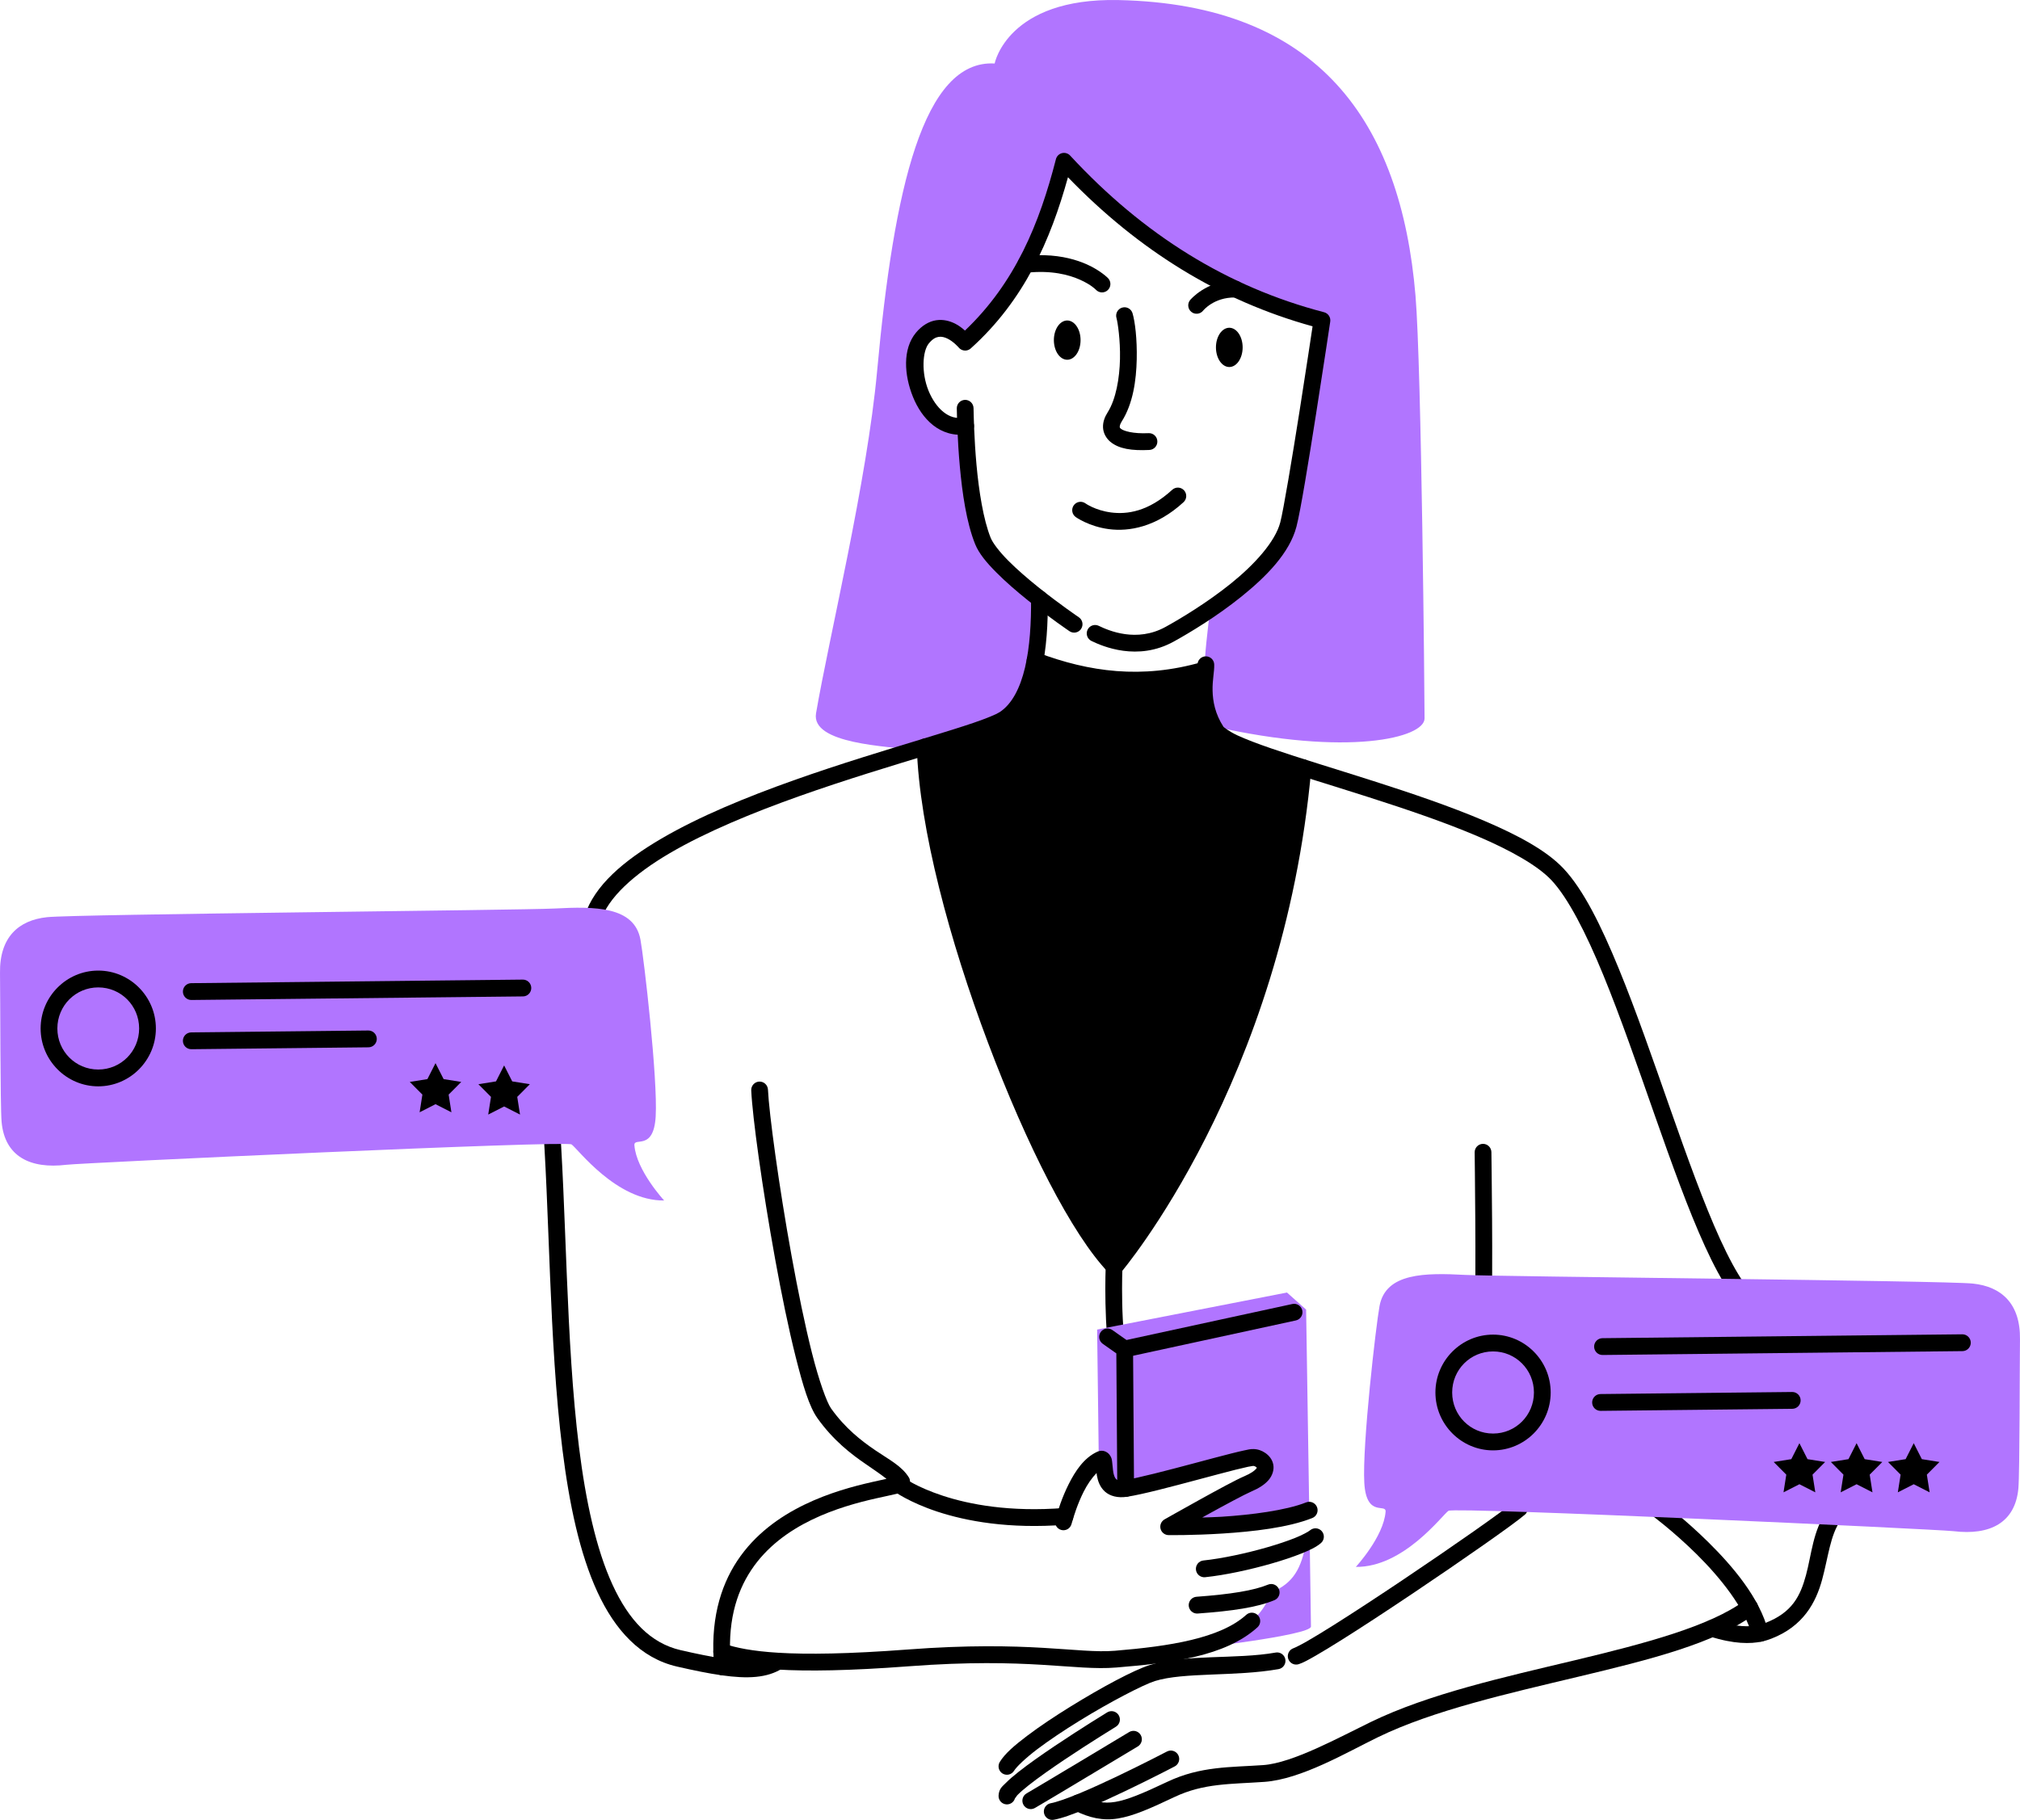 <svg width="435" height="392" viewBox="0 0 435 392" fill="none" xmlns="http://www.w3.org/2000/svg">
<g clip-path="url(#clip0_13044_2671)">
<mask id="mask0_13044_2671" style="mask-type:luminance" maskUnits="userSpaceOnUse" x="-152" y="-3035" width="1437" height="7632">
<path d="M1284.34 4596.74L1284.34 -3034.79H-151.372L-151.372 4596.74H1284.34Z" fill="white"/>
</mask>
<g mask="url(#mask0_13044_2671)">
<path fill-rule="evenodd" clip-rule="evenodd" d="M196.997 161.556C191.341 160.736 174.587 160.306 175.732 153.631C178.574 137.061 186.701 103.745 188.886 79.895C192.494 40.504 198.856 12.816 214.193 13.677C214.193 13.677 216.951 -0.493 240.837 0.013C283.952 0.92 301.669 26.235 304.823 63.673C306.126 79.151 306.774 150.556 306.774 154.748C306.774 158.94 290.241 163.021 261.334 156.457C258.094 150.154 259.515 140.625 260.595 131.241C267.681 126.403 275.708 119.624 277.443 112.984C279.008 106.989 284.678 69.005 284.678 69.005C263.543 63.505 245.07 51.987 229.132 34.742C225.432 49.219 219.871 62.883 207.845 73.703C207.845 73.703 202.918 67.633 198.631 72.819C194.343 78.005 198.856 93.303 207.953 91.727C208.191 98.07 208.951 109.792 211.664 116.525C213.077 120.025 218.892 125.112 223.832 128.973C223.939 139.177 222.667 150.782 216.223 154.928C213.873 156.44 206.529 158.649 196.997 161.556Z" fill="#B175FF"/>
</g>
<path d="M259.637 141.371C259.4 141.376 259.167 141.429 258.95 141.524C258.733 141.62 258.538 141.758 258.374 141.93C258.21 142.102 258.082 142.304 257.996 142.526C257.911 142.748 257.869 142.984 257.874 143.222C257.886 143.735 257.454 146.085 257.521 148.86C257.587 151.636 258.222 155.08 260.452 158.53C261.413 160.017 262.904 160.728 264.947 161.677C266.992 162.625 269.606 163.608 272.654 164.656C278.751 166.753 286.573 169.097 294.665 171.685C302.757 174.273 311.116 177.104 318.215 180.132C325.315 183.161 331.157 186.461 334.087 189.579H334.088C337.66 193.379 341.515 200.886 345.247 209.975C348.978 219.063 352.664 229.753 356.307 240.126C359.95 250.498 363.547 260.549 367.158 268.446C368.964 272.395 370.769 275.805 372.635 278.484C374.502 281.163 376.407 283.174 378.727 284.104C379.171 284.282 379.667 284.275 380.106 284.086C380.546 283.896 380.892 283.539 381.069 283.093C381.247 282.647 381.24 282.149 381.051 281.708C380.863 281.266 380.507 280.918 380.063 280.74C378.869 280.262 377.255 278.798 375.59 276.408C373.925 274.018 372.187 270.767 370.434 266.935C366.929 259.27 363.346 249.28 359.708 238.921C356.069 228.562 352.372 217.83 348.58 208.594C344.788 199.357 340.98 191.636 336.71 187.092C333.056 183.204 326.917 179.91 319.625 176.799C312.333 173.689 303.891 170.834 295.759 168.234C287.628 165.633 279.804 163.286 273.822 161.229C270.831 160.201 268.298 159.242 266.46 158.389C264.622 157.536 263.495 156.587 263.476 156.559C261.666 153.758 261.18 151.085 261.125 148.774C261.07 146.463 261.515 144.757 261.48 143.144C261.475 142.906 261.423 142.671 261.328 142.454C261.232 142.236 261.095 142.039 260.924 141.874C260.753 141.71 260.551 141.581 260.33 141.495C260.109 141.408 259.874 141.367 259.637 141.372L259.637 141.371Z" fill="black"/>
<path d="M319.34 246.383C318.862 246.39 318.406 246.587 318.073 246.931C317.74 247.276 317.556 247.739 317.563 248.219C317.563 248.219 317.924 275.622 317.565 282.325C317.552 282.562 317.586 282.8 317.665 283.024C317.744 283.248 317.866 283.455 318.024 283.632C318.182 283.809 318.374 283.953 318.587 284.055C318.801 284.158 319.032 284.217 319.269 284.23C319.505 284.243 319.742 284.209 319.965 284.13C320.189 284.05 320.394 283.928 320.57 283.769C320.746 283.61 320.89 283.418 320.992 283.204C321.094 282.989 321.153 282.756 321.166 282.519C321.558 275.186 321.168 248.168 321.168 248.168C321.161 247.688 320.965 247.23 320.622 246.895C320.279 246.56 319.818 246.376 319.34 246.383Z" fill="black"/>
<path d="M395.951 324.976C395.562 324.696 395.079 324.583 394.607 324.661C394.135 324.739 393.714 325.002 393.435 325.392C390.395 329.652 390.115 334.873 388.908 339.301C387.7 343.73 385.988 347.319 380.176 349.574C379.749 349.74 379.262 349.908 378.651 350.039C378.651 350.039 378.65 350.039 378.65 350.039C376.878 350.423 374.014 350.557 369.227 349.011C369.001 348.938 368.764 348.91 368.528 348.929C368.292 348.949 368.062 349.014 367.851 349.123C367.641 349.231 367.453 349.38 367.3 349.562C367.147 349.743 367.03 349.953 366.958 350.179C366.885 350.406 366.858 350.644 366.877 350.881C366.896 351.118 366.962 351.349 367.07 351.561C367.178 351.773 367.327 351.961 367.507 352.115C367.688 352.269 367.897 352.385 368.122 352.458C373.377 354.156 376.989 354.104 379.409 353.58C380.253 353.398 380.944 353.158 381.475 352.952C388.359 350.282 391.048 345.159 392.385 340.259C393.722 335.358 394.131 330.634 396.366 327.504C396.504 327.31 396.603 327.092 396.656 326.86C396.71 326.628 396.718 326.388 396.68 326.153C396.641 325.919 396.557 325.694 396.432 325.492C396.307 325.29 396.143 325.114 395.951 324.976Z" fill="black"/>
<path d="M356.41 323.076C355.937 323.15 355.514 323.41 355.232 323.797C354.95 324.185 354.833 324.669 354.906 325.144C354.98 325.618 355.238 326.044 355.624 326.327C355.624 326.327 360.284 329.75 365.355 334.764C370.425 339.778 375.798 346.43 377.283 352.258C377.401 352.723 377.699 353.122 378.11 353.367C378.522 353.612 379.013 353.683 379.476 353.564C379.94 353.445 380.337 353.146 380.581 352.733C380.824 352.319 380.895 351.826 380.776 351.36C378.957 344.217 373.158 337.397 367.884 332.183C362.61 326.968 357.751 323.403 357.751 323.403C357.364 323.12 356.882 323.002 356.41 323.076Z" fill="black"/>
<path d="M327.364 323.061C327.128 323.041 326.891 323.069 326.665 323.142C326.44 323.215 326.231 323.331 326.051 323.485C325.025 324.359 321.663 326.824 317.324 329.87C312.985 332.915 307.59 336.615 302.196 340.234C296.802 343.854 291.405 347.395 287.069 350.121C284.901 351.484 282.997 352.643 281.505 353.5C280.012 354.357 278.822 354.929 278.566 355.013C278.341 355.087 278.133 355.204 277.953 355.359C277.773 355.514 277.626 355.702 277.518 355.915C277.411 356.127 277.347 356.358 277.328 356.595C277.31 356.832 277.339 357.07 277.412 357.297C277.561 357.753 277.884 358.131 278.31 358.349C278.736 358.566 279.231 358.604 279.686 358.455C280.653 358.137 281.732 357.541 283.293 356.645C284.855 355.748 286.789 354.569 288.982 353.19C293.368 350.433 298.784 346.879 304.198 343.246C309.613 339.613 315.023 335.902 319.388 332.838C323.754 329.774 326.997 327.429 328.383 326.247C328.563 326.093 328.712 325.905 328.82 325.694C328.928 325.482 328.994 325.251 329.013 325.014C329.033 324.777 329.005 324.539 328.933 324.312C328.86 324.086 328.744 323.876 328.591 323.694C328.282 323.328 327.841 323.1 327.364 323.061ZM274.706 355.957C266.249 357.461 255.227 356.254 247.614 358.639C247.614 358.639 247.613 358.639 247.613 358.639C244.148 359.728 237.329 363.392 230.576 367.561C227.199 369.646 223.901 371.841 221.202 373.883C218.504 375.926 216.429 377.681 215.303 379.517C215.052 379.926 214.973 380.418 215.084 380.885C215.194 381.352 215.485 381.756 215.892 382.008C216.299 382.26 216.789 382.339 217.254 382.228C217.719 382.117 218.122 381.825 218.373 381.417C218.887 380.577 220.81 378.714 223.372 376.775C225.933 374.837 229.157 372.687 232.464 370.647C239.075 366.565 246.272 362.856 248.688 362.096C254.92 360.143 266.08 361.169 275.334 359.522C275.567 359.481 275.79 359.394 275.99 359.266C276.189 359.138 276.362 358.971 276.498 358.776C276.633 358.581 276.729 358.362 276.78 358.129C276.831 357.897 276.836 357.657 276.795 357.423C276.711 356.95 276.444 356.53 276.053 356.254C275.661 355.979 275.176 355.872 274.706 355.955L274.706 355.957Z" fill="black"/>
<path d="M239.986 270.951C239.75 270.941 239.514 270.978 239.291 271.06C239.069 271.142 238.865 271.267 238.691 271.428C238.517 271.589 238.376 271.783 238.276 271.999C238.177 272.215 238.12 272.448 238.111 272.686C238.111 272.686 237.965 276.262 238.059 280.744C238.153 285.226 238.454 290.586 239.483 294.508C239.605 294.972 239.906 295.369 240.319 295.611C240.732 295.853 241.223 295.92 241.686 295.798C241.915 295.737 242.13 295.632 242.318 295.488C242.507 295.344 242.665 295.164 242.784 294.958C242.904 294.753 242.981 294.526 243.013 294.29C243.045 294.054 243.03 293.814 242.97 293.584C242.112 290.314 241.755 285.031 241.664 280.668C241.573 276.305 241.714 272.835 241.714 272.835C241.724 272.597 241.687 272.36 241.605 272.137C241.524 271.913 241.399 271.708 241.239 271.533C241.078 271.358 240.885 271.217 240.67 271.117C240.455 271.017 240.223 270.96 239.986 270.951Z" fill="black"/>
<mask id="mask1_13044_2671" style="mask-type:luminance" maskUnits="userSpaceOnUse" x="-152" y="-3035" width="1437" height="7632">
<path d="M1284.34 4596.74L1284.34 -3034.79H-151.372L-151.372 4596.74H1284.34Z" fill="white"/>
</mask>
<g mask="url(#mask1_13044_2671)">
<path fill-rule="evenodd" clip-rule="evenodd" d="M282.04 331.814C282.194 341.919 282.309 349.71 282.309 350.35C282.309 352.268 256.277 355.205 256.277 355.205C264.658 353.309 271.253 349.896 273.754 343C278.574 341.018 280.244 337.791 281.268 332.203C281.545 332.075 281.802 331.942 282.04 331.814ZM236.62 314.569L236.264 286.387L277.139 278.404L281.268 282.085C281.268 282.085 281.64 305.813 281.939 325.296C272.307 329.133 251.67 328.849 251.67 328.849C251.67 328.849 265.478 321.005 268.696 319.633C274.948 316.964 271.993 313.976 269.902 313.935C267.812 313.894 248.694 319.662 242.39 320.615C236.086 321.569 238.756 313.563 237.034 314.354C236.894 314.424 236.756 314.493 236.62 314.569Z" fill="#B175FF"/>
</g>
<path d="M241.65 66.257C241.423 66.324 241.211 66.436 241.027 66.585C240.843 66.735 240.69 66.92 240.577 67.129C240.464 67.338 240.393 67.567 240.368 67.804C240.343 68.04 240.365 68.279 240.432 68.507C240.684 69.361 241.277 73.226 241.185 77.334C241.094 81.443 240.329 85.978 238.525 88.824C237.886 89.832 237.476 90.93 237.533 92.104C237.59 93.278 238.213 94.428 239.133 95.18C240.975 96.685 243.686 97.105 247.518 96.92C247.754 96.909 247.986 96.85 248.2 96.749C248.414 96.647 248.606 96.504 248.766 96.328C248.925 96.152 249.048 95.946 249.128 95.722C249.208 95.499 249.243 95.261 249.232 95.024C249.209 94.544 248.997 94.093 248.643 93.77C248.289 93.448 247.822 93.279 247.345 93.302C243.941 93.466 241.955 92.816 241.409 92.371C241.137 92.148 241.143 92.102 241.135 91.927C241.126 91.752 241.2 91.349 241.568 90.77C244.008 86.918 244.69 81.875 244.79 77.417C244.889 72.96 244.418 69.273 243.89 67.481C243.754 67.02 243.442 66.633 243.022 66.403C242.602 66.174 242.109 66.122 241.65 66.258V66.257Z" fill="black"/>
<path d="M207.804 86.131C207.326 86.143 206.872 86.344 206.542 86.691C206.212 87.038 206.032 87.503 206.043 87.984C206.082 89.65 206.173 94.717 206.694 100.448C207.214 106.179 208.121 112.56 209.994 117.205C210.825 119.266 212.502 121.231 214.54 123.287C216.577 125.342 218.995 127.419 221.324 129.29C225.981 133.031 230.303 135.957 230.303 135.957C230.499 136.09 230.719 136.183 230.952 136.23C231.184 136.278 231.423 136.279 231.655 136.233C231.887 136.188 232.109 136.097 232.306 135.966C232.504 135.835 232.673 135.666 232.806 135.468C232.938 135.271 233.031 135.05 233.078 134.817C233.125 134.583 233.126 134.343 233.081 134.11C233.035 133.876 232.945 133.654 232.814 133.456C232.683 133.258 232.515 133.087 232.319 132.954C232.319 132.954 228.1 130.095 223.576 126.461C221.314 124.644 218.981 122.634 217.095 120.732C215.208 118.829 213.788 116.963 213.337 115.844C211.756 111.924 210.792 105.697 210.285 100.12C209.779 94.542 209.687 89.6 209.648 87.9C209.636 87.419 209.436 86.963 209.09 86.632C208.744 86.3 208.282 86.12 207.804 86.131Z" fill="black"/>
<path d="M228.689 32.986C228.376 33.066 228.089 33.229 227.86 33.459C227.631 33.689 227.467 33.976 227.387 34.291C223.856 48.104 218.636 60.89 207.801 71.203C207.209 70.694 206.548 70.137 205.638 69.689C204.531 69.145 203.14 68.749 201.613 68.979C200.085 69.209 198.535 70.101 197.244 71.662C194.345 75.169 194.69 80.76 196.603 85.49C197.56 87.855 198.982 90.04 200.941 91.59C202.9 93.139 205.48 93.994 208.26 93.512C208.494 93.472 208.717 93.385 208.917 93.258C209.117 93.131 209.29 92.966 209.427 92.771C209.563 92.577 209.66 92.358 209.712 92.126C209.764 91.894 209.77 91.653 209.73 91.419C209.649 90.946 209.383 90.525 208.993 90.248C208.602 89.971 208.118 89.861 207.647 89.943C205.879 90.249 204.484 89.781 203.172 88.744C201.86 87.706 200.716 86.038 199.943 84.127C198.397 80.306 198.63 75.656 200.019 73.976C200.872 72.945 201.544 72.651 202.146 72.56C202.748 72.47 203.393 72.618 204.053 72.943C205.374 73.592 206.448 74.847 206.448 74.847C206.602 75.037 206.793 75.194 207.009 75.307C207.225 75.421 207.461 75.489 207.705 75.508C207.948 75.527 208.192 75.497 208.423 75.418C208.654 75.34 208.867 75.215 209.048 75.052C220.576 64.679 226.226 51.726 229.983 38.181C245.231 53.974 262.777 64.798 282.658 70.287C282.46 71.611 281.352 79.031 279.867 88.463C278.255 98.7 276.381 109.916 275.7 112.524C274.619 116.662 270.195 121.555 265.094 125.669C259.993 129.782 254.309 133.203 251.019 135.02H251.018C244.791 138.466 238.736 135.833 236.613 134.801C236.4 134.697 236.169 134.637 235.932 134.623C235.696 134.609 235.459 134.642 235.235 134.72C235.011 134.799 234.805 134.92 234.628 135.078C234.451 135.237 234.307 135.428 234.204 135.643C233.996 136.075 233.967 136.573 234.124 137.026C234.281 137.48 234.611 137.852 235.042 138.061C237.441 139.227 244.988 142.491 252.756 138.193H252.758C256.182 136.301 261.995 132.813 267.352 128.493C272.709 124.173 277.707 119.109 279.187 113.444C280.072 110.058 281.815 99.285 283.429 89.031C285.044 78.777 286.461 69.275 286.461 69.275C286.528 68.832 286.428 68.381 286.183 68.007C285.937 67.634 285.562 67.365 285.131 67.253C264.34 61.842 246.192 50.539 230.454 33.511C230.234 33.272 229.954 33.098 229.643 33.006C229.333 32.914 229.003 32.907 228.689 32.987V32.986Z" fill="black"/>
<path d="M224.893 54.971C223.594 54.934 222.201 54.982 220.715 55.14C220.479 55.165 220.251 55.236 220.043 55.35C219.835 55.464 219.651 55.617 219.502 55.802C219.354 55.987 219.242 56.2 219.175 56.428C219.108 56.656 219.087 56.895 219.112 57.132C219.137 57.368 219.208 57.598 219.321 57.806C219.434 58.016 219.587 58.2 219.771 58.349C219.955 58.499 220.167 58.611 220.394 58.678C220.621 58.745 220.859 58.767 221.095 58.742C226.414 58.176 230.169 59.173 232.6 60.263C235.032 61.352 236.012 62.422 236.012 62.422C236.175 62.595 236.371 62.733 236.587 62.829C236.804 62.926 237.037 62.978 237.274 62.984C237.511 62.99 237.746 62.949 237.967 62.863C238.188 62.777 238.39 62.649 238.562 62.485C238.908 62.154 239.109 61.698 239.12 61.218C239.132 60.738 238.953 60.273 238.624 59.925C238.624 59.925 237.029 58.281 234.07 56.955C231.85 55.96 228.791 55.081 224.893 54.971Z" fill="black"/>
<path d="M266.037 60.454C259.822 60.368 256.289 64.627 256.289 64.627C256.139 64.811 256.027 65.023 255.959 65.251C255.891 65.478 255.868 65.718 255.892 65.954C255.916 66.191 255.986 66.42 256.098 66.63C256.21 66.839 256.362 67.025 256.546 67.175C256.729 67.325 256.94 67.438 257.167 67.507C257.394 67.575 257.632 67.598 257.867 67.574C258.103 67.55 258.332 67.48 258.54 67.367C258.749 67.254 258.933 67.101 259.083 66.917C259.083 66.917 261.373 64.013 265.987 64.077C266.224 64.08 266.459 64.037 266.679 63.949C266.899 63.861 267.1 63.73 267.269 63.564C267.439 63.398 267.575 63.2 267.668 62.982C267.762 62.763 267.812 62.529 267.815 62.291C267.818 62.053 267.775 61.817 267.687 61.596C267.6 61.375 267.47 61.173 267.305 61.002C267.14 60.832 266.943 60.696 266.725 60.602C266.507 60.508 266.274 60.458 266.037 60.454Z" fill="black"/>
<path d="M253.731 105.029C253.495 105.018 253.258 105.054 253.035 105.135C252.813 105.216 252.608 105.34 252.433 105.501C247.242 110.257 242.663 110.828 239.25 110.38C235.837 109.933 233.747 108.425 233.747 108.425C233.359 108.145 232.876 108.032 232.404 108.11C231.932 108.188 231.511 108.451 231.232 108.841C230.954 109.232 230.841 109.717 230.919 110.191C230.996 110.665 231.258 111.088 231.647 111.368C231.647 111.368 234.491 113.409 238.783 113.972C243.075 114.535 248.97 113.577 254.864 108.176C255.039 108.016 255.181 107.822 255.281 107.607C255.382 107.392 255.439 107.158 255.45 106.921C255.461 106.683 255.425 106.446 255.344 106.222C255.264 105.999 255.14 105.793 254.98 105.617C254.658 105.263 254.209 105.051 253.731 105.029Z" fill="black"/>
<mask id="mask2_13044_2671" style="mask-type:luminance" maskUnits="userSpaceOnUse" x="-152" y="-3035" width="1437" height="7632">
<path d="M1284.34 4596.74L1284.34 -3034.79H-151.372L-151.372 4596.74H1284.34Z" fill="white"/>
</mask>
<g mask="url(#mask2_13044_2671)">
<path fill-rule="evenodd" clip-rule="evenodd" d="M232.696 73.26C232.696 73.815 232.622 74.365 232.478 74.878C232.333 75.391 232.121 75.857 231.854 76.25C231.587 76.643 231.271 76.954 230.922 77.167C230.573 77.379 230.199 77.489 229.822 77.489C229.444 77.489 229.071 77.379 228.722 77.167C228.373 76.954 228.056 76.643 227.789 76.25C227.522 75.857 227.311 75.391 227.166 74.878C227.022 74.365 226.947 73.815 226.947 73.26C226.947 72.705 227.022 72.155 227.166 71.642C227.311 71.129 227.522 70.663 227.789 70.27C228.056 69.877 228.373 69.566 228.722 69.353C229.071 69.141 229.444 69.031 229.822 69.031C230.199 69.031 230.573 69.141 230.922 69.353C231.271 69.566 231.587 69.877 231.854 70.27C232.121 70.663 232.333 71.129 232.478 71.642C232.622 72.155 232.696 72.705 232.696 73.26Z" fill="black"/>
</g>
<mask id="mask3_13044_2671" style="mask-type:luminance" maskUnits="userSpaceOnUse" x="-152" y="-3035" width="1437" height="7632">
<path d="M1284.34 4596.74L1284.34 -3034.79H-151.372L-151.372 4596.74H1284.34Z" fill="white"/>
</mask>
<g mask="url(#mask3_13044_2671)">
<path fill-rule="evenodd" clip-rule="evenodd" d="M267.599 74.826C267.599 75.382 267.524 75.931 267.38 76.445C267.235 76.958 267.024 77.424 266.757 77.816C266.49 78.209 266.173 78.52 265.824 78.733C265.475 78.946 265.102 79.055 264.724 79.055C264.347 79.055 263.973 78.946 263.624 78.733C263.275 78.52 262.958 78.209 262.692 77.816C262.425 77.424 262.213 76.958 262.068 76.445C261.924 75.931 261.85 75.382 261.85 74.826C261.85 74.271 261.924 73.721 262.068 73.208C262.213 72.695 262.425 72.229 262.692 71.836C262.958 71.444 263.275 71.132 263.624 70.92C263.973 70.707 264.347 70.598 264.724 70.598C265.102 70.598 265.475 70.707 265.824 70.92C266.173 71.132 266.49 71.444 266.757 71.836C267.024 72.229 267.235 72.695 267.38 73.208C267.524 73.721 267.599 74.271 267.599 74.826Z" fill="black"/>
</g>
<path d="M223.813 127.162C223.335 127.168 222.878 127.363 222.544 127.707C222.21 128.05 222.025 128.513 222.03 128.993C222.082 134.012 221.784 139.347 220.73 143.804C219.676 148.262 217.875 151.715 215.251 153.404C214.539 153.862 212.485 154.726 209.712 155.672C206.94 156.619 203.383 157.718 199.32 158.957C191.195 161.435 181.039 164.479 170.892 168.084C160.744 171.69 150.607 175.849 142.449 180.623C134.292 185.397 127.977 190.75 125.907 197.276C125.762 197.734 125.804 198.23 126.024 198.657C126.243 199.084 126.623 199.405 127.078 199.551C127.534 199.696 128.028 199.654 128.453 199.434C128.877 199.214 129.198 198.833 129.343 198.375C130.918 193.407 136.446 188.328 144.265 183.752C152.084 179.176 162.059 175.065 172.095 171.499C182.13 167.933 192.23 164.903 200.368 162.421C204.438 161.18 208.016 160.077 210.872 159.102C213.729 158.127 215.798 157.352 217.196 156.453C221.015 153.995 223.073 149.574 224.239 144.641C225.405 139.709 225.69 134.139 225.635 128.954C225.633 128.716 225.584 128.481 225.491 128.262C225.398 128.044 225.263 127.845 225.094 127.679C224.924 127.513 224.724 127.381 224.504 127.293C224.285 127.204 224.05 127.16 223.813 127.162Z" fill="black"/>
<path d="M199.173 159.065C198.936 159.073 198.704 159.127 198.488 159.225C198.272 159.323 198.078 159.463 197.916 159.637C197.754 159.81 197.627 160.014 197.544 160.236C197.46 160.459 197.421 160.696 197.429 160.933C197.989 178.534 204.527 202.738 212.776 224.63C221.024 246.522 230.805 265.914 238.74 274.147C238.915 274.328 239.125 274.47 239.357 274.565C239.59 274.659 239.84 274.705 240.09 274.697C240.341 274.689 240.588 274.629 240.814 274.52C241.04 274.411 241.242 274.256 241.405 274.065C241.405 274.065 276.348 233.026 282.388 165.521C282.41 165.284 282.384 165.046 282.314 164.819C282.243 164.592 282.129 164.381 281.977 164.198C281.825 164.015 281.639 163.864 281.43 163.754C281.22 163.644 280.991 163.576 280.755 163.554C280.519 163.533 280.281 163.559 280.055 163.63C279.829 163.701 279.619 163.816 279.438 163.968C279.256 164.121 279.106 164.308 278.996 164.519C278.886 164.729 278.819 164.96 278.798 165.196C273.524 224.135 246.116 262.198 239.996 270.044C233.13 261.913 223.811 243.685 216.148 223.348C207.99 201.694 201.567 177.614 201.033 160.818C201.025 160.58 200.971 160.346 200.874 160.129C200.776 159.912 200.637 159.717 200.464 159.555C200.292 159.392 200.089 159.265 199.867 159.181C199.646 159.097 199.41 159.058 199.173 159.065Z" fill="black"/>
<path d="M269.936 312.124C269.235 312.111 268.781 312.235 268.006 312.399C267.231 312.563 266.272 312.792 265.168 313.07C262.96 313.626 260.175 314.374 257.262 315.152C251.437 316.707 245.008 318.387 242.12 318.824C240.893 319.01 240.567 318.788 240.346 318.587C240.125 318.386 239.897 317.914 239.764 317.208C239.631 316.502 239.613 315.693 239.494 314.871C239.434 314.46 239.44 314.026 238.948 313.357C238.701 313.023 238.211 312.636 237.651 312.526C237.09 312.417 236.612 312.556 236.283 312.707C236.281 312.707 236.279 312.707 236.277 312.707C233.418 314.031 231.565 316.85 230.138 319.685C228.712 322.52 227.772 325.462 227.267 327.323C227.204 327.552 227.188 327.792 227.218 328.028C227.248 328.264 227.323 328.492 227.441 328.698C227.559 328.905 227.716 329.086 227.903 329.231C228.09 329.377 228.304 329.484 228.533 329.546C228.994 329.673 229.486 329.61 229.902 329.372C230.317 329.133 230.621 328.739 230.746 328.276C231.204 326.59 232.1 323.817 233.357 321.319C234.166 319.71 235.152 318.301 236.149 317.282C236.181 317.524 236.172 317.621 236.22 317.879C236.423 318.957 236.818 320.26 237.923 321.267C239.029 322.274 240.732 322.695 242.657 322.404C246.073 321.887 252.356 320.207 258.188 318.65C261.104 317.872 263.884 317.125 266.046 316.581C267.126 316.309 268.054 316.088 268.75 315.941C269.445 315.794 270.043 315.747 269.866 315.743C269.969 315.743 270.267 315.828 270.451 315.956C270.636 316.083 270.667 316.195 270.659 316.154C270.651 316.114 270.757 316.083 270.456 316.429C270.155 316.776 269.394 317.364 267.99 317.963C266.098 318.77 261.971 321.028 258.106 323.167C254.241 325.305 250.781 327.27 250.781 327.27C250.436 327.465 250.165 327.77 250.01 328.136C249.854 328.502 249.823 328.909 249.921 329.295C250.02 329.68 250.241 330.023 250.553 330.269C250.864 330.515 251.247 330.652 251.643 330.657C251.643 330.657 256.868 330.73 263.306 330.316C269.745 329.903 277.362 329.064 282.602 326.977C283.047 326.8 283.403 326.452 283.593 326.012C283.783 325.571 283.79 325.072 283.614 324.626C283.527 324.405 283.397 324.203 283.232 324.032C283.067 323.861 282.871 323.725 282.653 323.63C282.436 323.536 282.202 323.486 281.965 323.482C281.728 323.479 281.493 323.522 281.273 323.61C276.881 325.359 269.365 326.298 263.077 326.702C261.446 326.807 260.304 326.816 258.902 326.866C259.379 326.601 259.347 326.613 259.844 326.338C263.688 324.212 268.073 321.863 269.399 321.298H269.4C271.121 320.563 272.336 319.776 273.174 318.811C274.012 317.845 274.42 316.564 274.193 315.438C273.967 314.312 273.259 313.502 272.496 312.975C271.734 312.447 270.878 312.141 269.936 312.123L269.936 312.124Z" fill="black"/>
<path d="M283.431 329.195C283.195 329.176 282.957 329.204 282.732 329.277C282.506 329.35 282.297 329.466 282.117 329.62C281.779 329.908 280.533 330.607 278.893 331.266C277.252 331.924 275.177 332.621 272.923 333.272C268.416 334.575 263.172 335.702 259.148 336.124C258.912 336.148 258.684 336.219 258.475 336.333C258.267 336.446 258.083 336.599 257.934 336.784C257.785 336.969 257.673 337.181 257.606 337.409C257.538 337.638 257.516 337.877 257.541 338.113C257.591 338.591 257.827 339.029 258.199 339.331C258.57 339.634 259.046 339.776 259.522 339.726C263.877 339.269 269.235 338.107 273.92 336.753C276.263 336.076 278.433 335.351 280.231 334.629C282.03 333.907 283.416 333.264 284.451 332.381C284.632 332.227 284.78 332.039 284.889 331.827C284.997 331.615 285.062 331.385 285.081 331.148C285.101 330.91 285.073 330.672 285.001 330.445C284.928 330.219 284.812 330.009 284.658 329.828C284.349 329.462 283.907 329.234 283.431 329.195Z" fill="black"/>
<path d="M273.068 341.325C269.997 342.591 265.107 343.391 257.656 343.938C257.419 343.956 257.189 344.019 256.978 344.126C256.766 344.233 256.577 344.381 256.423 344.561C256.268 344.741 256.15 344.95 256.076 345.175C256.001 345.401 255.972 345.639 255.989 345.877C256.006 346.114 256.07 346.345 256.176 346.558C256.283 346.77 256.43 346.96 256.609 347.115C256.788 347.27 256.996 347.389 257.221 347.464C257.446 347.538 257.683 347.568 257.919 347.55C265.499 346.993 270.652 346.235 274.438 344.675C274.88 344.493 275.232 344.141 275.416 343.699C275.601 343.256 275.602 342.757 275.421 342.313C275.331 342.093 275.199 341.893 275.032 341.724C274.865 341.556 274.667 341.421 274.448 341.33C274.23 341.238 273.996 341.19 273.759 341.189C273.522 341.189 273.287 341.235 273.068 341.325Z" fill="black"/>
<path d="M268.374 347.83C262.744 352.916 251.874 354.597 240.083 355.569C240.082 355.569 240.082 355.569 240.082 355.569C232.124 356.228 221.659 353.317 195.436 355.301C182.641 356.268 173.86 356.373 167.67 356.003H167.669C161.935 355.655 158.444 354.91 155.989 354.077C155.765 354.001 155.528 353.969 155.291 353.985C155.055 354.001 154.824 354.064 154.612 354.17C154.4 354.275 154.211 354.422 154.055 354.601C153.899 354.78 153.78 354.988 153.704 355.213C153.551 355.668 153.584 356.166 153.796 356.596C154.008 357.026 154.382 357.355 154.835 357.508C157.657 358.466 161.496 359.257 167.453 359.618C167.453 359.618 167.454 359.618 167.454 359.618C173.885 360.003 182.807 359.887 195.706 358.912C221.592 356.954 231.365 359.926 240.378 359.179C252.291 358.197 263.815 356.82 270.785 350.522C271.14 350.201 271.354 349.751 271.38 349.272C271.405 348.792 271.239 348.322 270.92 347.965C270.6 347.608 270.152 347.393 269.674 347.368C269.197 347.342 268.729 347.508 268.374 347.83Z" fill="black"/>
<path d="M118.339 236.871C118.103 236.89 117.873 236.955 117.662 237.063C117.451 237.172 117.264 237.321 117.11 237.502C116.957 237.683 116.84 237.892 116.767 238.119C116.694 238.345 116.667 238.584 116.685 238.821C118.423 260.744 118.186 288.749 121.118 312.23C122.585 323.971 124.829 334.591 128.63 342.859C132.43 351.128 137.954 357.164 145.778 358.97C145.779 358.97 145.779 358.97 145.78 358.97C149.402 359.801 152.566 360.451 155.366 360.847H155.365C160.938 361.639 165.219 361.471 168.535 359.335C168.937 359.075 169.22 358.666 169.322 358.197C169.424 357.728 169.337 357.237 169.079 356.833C168.82 356.429 168.413 356.144 167.946 356.041C167.479 355.938 166.99 356.026 166.588 356.285C164.417 357.684 161.106 358.005 155.869 357.261C155.869 357.261 155.868 357.261 155.868 357.261C153.238 356.889 150.16 356.261 146.586 355.441H146.584C140.093 353.941 135.434 349.023 131.904 341.341C128.373 333.658 126.138 323.33 124.695 311.779C121.81 288.677 122.038 260.722 120.279 238.532C120.241 238.054 120.016 237.61 119.652 237.298C119.288 236.987 118.816 236.833 118.339 236.871Z" fill="black"/>
<path d="M163.495 232.971C163.018 232.993 162.568 233.204 162.246 233.559C161.923 233.914 161.754 234.382 161.776 234.862C162.036 240.603 164.161 255.987 166.912 271.147C168.287 278.727 169.818 286.208 171.357 292.313C172.897 298.418 174.249 302.983 176.047 305.497C179.465 310.279 183.3 313.221 186.455 315.371C188.329 316.649 189.767 317.65 190.904 318.537C189.98 318.741 189.128 318.924 187.787 319.229C183.882 320.117 178.539 321.519 173.212 324.107C167.885 326.696 162.543 330.489 158.771 336.184C154.999 341.879 152.873 349.448 153.824 359.229C153.846 359.466 153.916 359.696 154.027 359.906C154.138 360.115 154.29 360.302 154.473 360.453C154.655 360.604 154.866 360.717 155.093 360.786C155.319 360.856 155.557 360.879 155.793 360.856C156.269 360.81 156.707 360.575 157.01 360.204C157.314 359.833 157.458 359.356 157.412 358.878C156.528 349.786 158.462 343.189 161.772 338.191C165.083 333.193 169.848 329.765 174.782 327.368C179.716 324.97 184.789 323.623 188.583 322.761C190.481 322.329 192.045 322.023 193.195 321.737C193.77 321.594 194.219 321.48 194.715 321.247C194.964 321.13 195.254 321.022 195.622 320.558C195.99 320.093 196.118 318.888 195.766 318.307C194.226 315.772 191.496 314.432 188.479 312.376C185.462 310.319 182.059 307.701 178.975 303.385C178.049 302.091 176.36 297.4 174.853 291.425C173.346 285.45 171.825 278.025 170.46 270.498C167.728 255.444 165.609 239.807 165.378 234.699C165.356 234.219 165.145 233.768 164.792 233.444C164.439 233.12 163.973 232.951 163.495 232.973V232.971Z" fill="black"/>
<mask id="mask4_13044_2671" style="mask-type:luminance" maskUnits="userSpaceOnUse" x="-152" y="-3035" width="1437" height="7632">
<path d="M1284.34 4596.74L1284.34 -3034.79H-151.372L-151.372 4596.74H1284.34Z" fill="white"/>
</mask>
<g mask="url(#mask4_13044_2671)">
<path fill-rule="evenodd" clip-rule="evenodd" d="M143.023 258.583C143.023 258.583 137.041 252.112 136.617 246.699C136.468 244.798 140.753 248.06 141.198 240.501C141.674 232.419 138.676 206.447 137.919 202.383C136.584 195.208 128.076 195.231 119.422 195.691C112.491 196.063 16.26 196.906 10.132 197.557C4.004 198.202 -0.109 201.86 0.002 209.569C0.073 214.5 0.048 238.297 0.342 241.623C1.005 249.124 6.529 251.827 14.275 250.891C17.724 250.472 121.77 245.641 123.074 246.501C124.379 247.362 132.683 258.694 143.023 258.583Z" fill="#B175FF"/>
</g>
<path d="M21.158 209.062C14.325 209.062 8.748 214.665 8.748 221.528C8.748 228.391 14.325 233.993 21.158 233.993C27.991 233.993 33.569 228.391 33.569 221.528C33.569 214.665 27.991 209.062 21.158 209.062ZM21.158 212.684C26.042 212.684 29.963 216.622 29.963 221.528C29.963 226.434 26.042 230.372 21.158 230.372C16.274 230.372 12.353 226.434 12.353 221.528C12.353 216.622 16.274 212.684 21.158 212.684Z" fill="black"/>
<mask id="mask5_13044_2671" style="mask-type:luminance" maskUnits="userSpaceOnUse" x="-850" y="-2956" width="1437" height="7632">
<path d="M-849.342 4675.66L-849.342 -2955.87H586.37L586.37 4675.66H-849.342Z" fill="white"/>
</mask>
<g mask="url(#mask5_13044_2671)">
<path fill-rule="evenodd" clip-rule="evenodd" d="M291.975 337.505C291.975 337.505 297.957 331.034 298.381 325.621C298.53 323.72 294.245 326.982 293.8 319.423C293.324 311.341 296.322 285.369 297.079 281.305C298.414 274.13 306.922 274.153 315.576 274.613C322.507 274.985 418.738 275.828 424.866 276.479C430.994 277.124 435.107 280.782 434.996 288.491C434.925 293.422 434.95 317.219 434.656 320.545C433.993 328.045 428.469 330.749 420.723 329.813C417.274 329.394 313.228 324.563 311.924 325.423C310.619 326.284 302.315 337.616 291.975 337.505Z" fill="#B175FF"/>
</g>
<path d="M321.524 287.473C314.692 287.473 309.113 293.075 309.113 299.938C309.113 306.801 314.692 312.405 321.524 312.405C328.357 312.405 333.935 306.801 333.934 299.938C333.935 293.075 328.357 287.473 321.524 287.473ZM321.524 291.094C326.409 291.094 330.329 295.032 330.329 299.938C330.329 304.844 326.409 308.782 321.524 308.782C316.64 308.782 312.72 304.844 312.72 299.938C312.72 295.032 316.64 291.094 321.524 291.094Z" fill="black"/>
<path d="M112.583 211.004L41.17 211.771C40.692 211.776 40.235 211.972 39.901 212.315C39.566 212.658 39.382 213.121 39.387 213.601C39.392 214.081 39.587 214.54 39.928 214.876C40.27 215.212 40.73 215.398 41.208 215.393L112.622 214.625C112.858 214.623 113.092 214.574 113.31 214.48C113.528 214.387 113.725 214.251 113.891 214.081C114.057 213.911 114.188 213.71 114.276 213.49C114.364 213.269 114.408 213.033 114.406 212.795C114.4 212.315 114.205 211.856 113.864 211.52C113.522 211.185 113.061 210.999 112.583 211.004Z" fill="black"/>
<path d="M422.576 287.406L345.072 288.24C344.594 288.245 344.138 288.441 343.804 288.784C343.469 289.127 343.284 289.589 343.289 290.069C343.294 290.55 343.489 291.008 343.83 291.344C344.172 291.68 344.632 291.866 345.11 291.861L422.614 291.028C422.851 291.025 423.085 290.976 423.303 290.883C423.521 290.789 423.718 290.654 423.884 290.484C424.049 290.314 424.18 290.113 424.268 289.892C424.357 289.671 424.401 289.435 424.398 289.197C424.393 288.717 424.198 288.259 423.856 287.923C423.514 287.587 423.054 287.401 422.576 287.406Z" fill="black"/>
<path d="M79.317 221.967L41.17 222.375C40.692 222.38 40.235 222.576 39.901 222.919C39.566 223.262 39.382 223.725 39.387 224.205C39.392 224.685 39.587 225.144 39.928 225.48C40.27 225.816 40.73 226.002 41.208 225.997L79.355 225.588C79.592 225.586 79.826 225.537 80.044 225.443C80.262 225.35 80.459 225.214 80.625 225.044C80.79 224.874 80.921 224.673 81.009 224.452C81.098 224.232 81.142 223.996 81.139 223.758C81.134 223.278 80.939 222.819 80.597 222.483C80.255 222.147 79.795 221.962 79.317 221.967Z" fill="black"/>
<path d="M385.938 299.83L344.648 300.273C344.17 300.278 343.714 300.474 343.38 300.817C343.045 301.16 342.86 301.622 342.865 302.102C342.87 302.583 343.065 303.041 343.407 303.377C343.748 303.713 344.209 303.899 344.687 303.894L385.977 303.452C386.454 303.446 386.911 303.251 387.245 302.908C387.579 302.565 387.764 302.102 387.759 301.622C387.754 301.142 387.56 300.683 387.218 300.347C386.877 300.011 386.416 299.825 385.938 299.83Z" fill="black"/>
<mask id="mask6_13044_2671" style="mask-type:luminance" maskUnits="userSpaceOnUse" x="-152" y="-3035" width="1437" height="7632">
<path d="M1284.34 4596.74L1284.34 -3034.79H-151.372L-151.372 4596.74H1284.34Z" fill="white"/>
</mask>
<g mask="url(#mask6_13044_2671)">
<path fill-rule="evenodd" clip-rule="evenodd" d="M93.786 228.998L95.533 232.437L99.327 233.043L96.612 235.775L97.21 239.584L93.786 237.839L90.363 239.584L90.961 235.775L88.246 233.043L92.04 232.437L93.786 228.998Z" fill="black"/>
</g>
<mask id="mask7_13044_2671" style="mask-type:luminance" maskUnits="userSpaceOnUse" x="-152" y="-3035" width="1437" height="7632">
<path d="M1284.34 4596.74L1284.34 -3034.79H-151.372L-151.372 4596.74H1284.34Z" fill="white"/>
</mask>
<g mask="url(#mask7_13044_2671)">
<path fill-rule="evenodd" clip-rule="evenodd" d="M387.497 310.857L389.243 314.297L393.038 314.902L390.323 317.634L390.921 321.443L387.497 319.698L384.074 321.443L384.672 317.634L381.957 314.902L385.751 314.297L387.497 310.857Z" fill="black"/>
</g>
<mask id="mask8_13044_2671" style="mask-type:luminance" maskUnits="userSpaceOnUse" x="-152" y="-3035" width="1437" height="7632">
<path d="M1284.34 4596.74L1284.34 -3034.79H-151.372L-151.372 4596.74H1284.34Z" fill="white"/>
</mask>
<g mask="url(#mask8_13044_2671)">
<path fill-rule="evenodd" clip-rule="evenodd" d="M399.808 310.857L401.554 314.297L405.349 314.902L402.633 317.634L403.232 321.443L399.808 319.698L396.384 321.443L396.982 317.634L394.268 314.902L398.061 314.297L399.808 310.857Z" fill="black"/>
</g>
<mask id="mask9_13044_2671" style="mask-type:luminance" maskUnits="userSpaceOnUse" x="-152" y="-3035" width="1437" height="7632">
<path d="M1284.34 4596.74L1284.34 -3034.79H-151.372L-151.372 4596.74H1284.34Z" fill="white"/>
</mask>
<g mask="url(#mask9_13044_2671)">
<path fill-rule="evenodd" clip-rule="evenodd" d="M412.116 310.857L413.863 314.297L417.657 314.902L414.942 317.634L415.54 321.443L412.116 319.698L408.693 321.443L409.291 317.634L406.576 314.902L410.37 314.297L412.116 310.857Z" fill="black"/>
</g>
<mask id="mask10_13044_2671" style="mask-type:luminance" maskUnits="userSpaceOnUse" x="-152" y="-3035" width="1437" height="7632">
<path d="M1284.34 4596.74L1284.34 -3034.79H-151.372L-151.372 4596.74H1284.34Z" fill="white"/>
</mask>
<g mask="url(#mask10_13044_2671)">
<path fill-rule="evenodd" clip-rule="evenodd" d="M108.56 229.488L110.306 232.928L114.1 233.533L111.385 236.265L111.984 240.074L108.56 238.329L105.136 240.074L105.734 236.265L103.02 233.533L106.813 232.928L108.56 229.488Z" fill="black"/>
</g>
<path d="M239.541 286.482C239.347 286.345 239.129 286.248 238.898 286.196C238.667 286.144 238.428 286.138 238.194 286.179C237.961 286.22 237.738 286.307 237.538 286.434C237.338 286.562 237.165 286.728 237.029 286.922C236.893 287.117 236.796 287.337 236.745 287.569C236.693 287.801 236.687 288.041 236.728 288.275C236.769 288.509 236.855 288.734 236.982 288.934C237.109 289.135 237.274 289.309 237.468 289.446L240.399 291.515L240.606 320.623C240.608 320.861 240.656 321.096 240.748 321.316C240.84 321.535 240.974 321.734 241.143 321.901C241.312 322.068 241.511 322.2 241.731 322.289C241.95 322.379 242.185 322.424 242.422 322.422C242.659 322.421 242.893 322.372 243.111 322.28C243.329 322.187 243.527 322.052 243.693 321.883C243.86 321.714 243.991 321.513 244.08 321.293C244.169 321.072 244.214 320.836 244.213 320.598L243.999 290.556C243.997 290.268 243.926 289.984 243.793 289.728C243.66 289.473 243.467 289.253 243.232 289.087L239.541 286.482Z" fill="black"/>
<path d="M278.301 280.879L241.813 288.797C241.581 288.847 241.362 288.943 241.167 289.078C240.973 289.214 240.806 289.386 240.678 289.586C240.55 289.786 240.462 290.01 240.42 290.244C240.377 290.478 240.381 290.718 240.431 290.95C240.481 291.183 240.576 291.403 240.711 291.599C240.846 291.794 241.018 291.961 241.217 292.09C241.416 292.219 241.638 292.307 241.871 292.35C242.104 292.392 242.343 292.388 242.575 292.338L279.062 284.418C279.53 284.317 279.938 284.033 280.197 283.63C280.456 283.226 280.545 282.736 280.444 282.266C280.343 281.797 280.06 281.387 279.659 281.127C279.257 280.867 278.769 280.777 278.301 280.879Z" fill="black"/>
<path d="M377.051 344.418C376.578 344.347 376.096 344.468 375.712 344.754C368.287 350.277 354.276 353.997 339.129 357.616C323.981 361.235 307.679 364.844 295.196 370.912C288.283 374.273 278.34 379.753 272.025 380.195C272.025 380.195 272.024 380.195 272.024 380.195C265.002 380.693 258.539 380.393 251.366 383.801C246.099 386.302 242.722 387.704 240.178 388.12C237.635 388.537 235.838 388.141 232.972 386.726C232.543 386.514 232.048 386.483 231.596 386.638C231.143 386.793 230.771 387.122 230.56 387.553C230.349 387.983 230.317 388.481 230.471 388.935C230.625 389.39 230.953 389.764 231.382 389.976C234.604 391.567 237.492 392.23 240.758 391.695C244.025 391.161 247.585 389.604 252.908 387.076C259.247 384.064 265.017 384.323 272.276 383.809C280.241 383.251 290.071 377.428 296.767 374.172C308.64 368.401 324.779 364.767 339.963 361.14C355.147 357.512 369.361 353.985 377.858 347.665C378.048 347.523 378.209 347.345 378.331 347.141C378.453 346.937 378.533 346.711 378.568 346.476C378.603 346.241 378.591 346.001 378.534 345.77C378.476 345.54 378.374 345.322 378.233 345.131C377.949 344.746 377.523 344.489 377.051 344.418Z" fill="black"/>
<path d="M252.679 377.149C252.453 377.077 252.215 377.051 251.979 377.071C251.744 377.092 251.514 377.159 251.304 377.269C251.304 377.269 246.4 379.832 240.777 382.518C237.966 383.86 234.976 385.233 232.355 386.322C229.733 387.411 227.405 388.211 226.285 388.406C225.814 388.487 225.395 388.754 225.119 389.146C224.843 389.538 224.734 390.024 224.815 390.497C224.856 390.732 224.941 390.956 225.068 391.157C225.194 391.358 225.359 391.532 225.553 391.669C225.746 391.806 225.965 391.904 226.196 391.956C226.427 392.008 226.665 392.014 226.899 391.974C228.695 391.662 231.018 390.796 233.733 389.668C236.448 388.541 239.479 387.147 242.325 385.788C248.017 383.069 252.968 380.481 252.968 380.481C253.178 380.372 253.365 380.222 253.517 380.039C253.669 379.857 253.784 379.647 253.856 379.42C253.927 379.193 253.953 378.954 253.933 378.717C253.912 378.48 253.845 378.25 253.736 378.039C253.515 377.613 253.135 377.293 252.679 377.149Z" fill="black"/>
<path d="M244.532 372.873C244.302 372.815 244.063 372.803 243.829 372.838C243.595 372.872 243.37 372.953 243.166 373.075C243.166 373.075 238.038 376.157 232.709 379.352C227.38 382.546 221.701 385.936 221.084 386.283C220.667 386.519 220.361 386.91 220.231 387.373C220.102 387.835 220.161 388.33 220.395 388.749C220.511 388.956 220.666 389.139 220.852 389.286C221.038 389.433 221.251 389.542 221.479 389.606C221.707 389.671 221.945 389.69 222.18 389.662C222.415 389.633 222.643 389.559 222.849 389.443C223.842 388.883 229.226 385.657 234.557 382.461C239.888 379.265 245.017 376.183 245.017 376.183C245.427 375.937 245.723 375.537 245.84 375.071C245.957 374.605 245.884 374.112 245.639 373.7C245.394 373.288 244.995 372.99 244.532 372.873Z" fill="black"/>
<path d="M239.791 368.628C239.326 368.514 238.836 368.59 238.427 368.84C238.427 368.84 232.823 372.263 227.175 376.054C224.351 377.95 221.518 379.934 219.328 381.664C218.233 382.529 217.301 383.326 216.577 384.065C215.854 384.804 215.146 385.234 215.04 386.724C215.006 387.203 215.163 387.676 215.476 388.039C215.789 388.402 216.233 388.625 216.71 388.659C217.186 388.694 217.657 388.536 218.019 388.221C218.38 387.907 218.602 387.461 218.636 386.982C218.58 387.766 218.613 387.152 219.149 386.604C219.685 386.056 220.531 385.322 221.557 384.511C223.61 382.889 226.396 380.934 229.178 379.066C234.744 375.33 240.301 371.934 240.301 371.934C240.709 371.685 241.002 371.282 241.116 370.816C241.229 370.349 241.153 369.857 240.904 369.446C240.781 369.243 240.62 369.066 240.429 368.926C240.238 368.785 240.021 368.684 239.791 368.628Z" fill="black"/>
<path d="M223.522 140.592C223.3 140.508 223.064 140.469 222.827 140.478C222.591 140.486 222.358 140.541 222.142 140.639C221.927 140.738 221.733 140.878 221.571 141.052C221.41 141.226 221.284 141.43 221.201 141.652C221.117 141.875 221.079 142.112 221.087 142.35C221.095 142.587 221.15 142.821 221.248 143.038C221.346 143.254 221.485 143.449 221.658 143.612C221.832 143.774 222.035 143.9 222.257 143.984C233.719 148.297 246.088 150.053 259.86 146.074C260.319 145.942 260.707 145.631 260.939 145.211C261.17 144.791 261.226 144.295 261.094 143.834C260.962 143.372 260.653 142.982 260.235 142.75C259.816 142.517 259.323 142.461 258.864 142.594C245.906 146.337 234.495 144.721 223.522 140.592Z" fill="black"/>
<mask id="mask11_13044_2671" style="mask-type:luminance" maskUnits="userSpaceOnUse" x="-152" y="-3035" width="1437" height="7632">
<path d="M1284.34 4596.74L1284.34 -3034.79H-151.372L-151.372 4596.74H1284.34Z" fill="white"/>
</mask>
<g mask="url(#mask11_13044_2671)">
<path fill-rule="evenodd" clip-rule="evenodd" d="M222.889 142.287C234.107 146.508 245.998 148.194 259.362 144.334C259.199 149.462 259.732 154.09 261.964 157.544C263.304 159.62 270.794 162.242 280.592 165.358C274.601 232.309 240.035 272.887 240.035 272.887C225.15 257.444 200.325 195.272 199.23 160.875C207.667 158.305 214.06 156.317 216.224 154.927C219.879 152.578 221.87 147.822 222.889 142.287Z" fill="black"/>
</g>
<path d="M193.314 317.959C193.08 317.993 192.854 318.074 192.651 318.196C192.448 318.318 192.27 318.479 192.129 318.67C191.844 319.055 191.723 319.539 191.793 320.014C191.862 320.489 192.117 320.917 192.501 321.203C192.501 321.203 195.734 323.589 201.882 325.61C208.031 327.632 217.225 329.383 229.488 328.422C229.724 328.404 229.954 328.339 230.165 328.231C230.376 328.123 230.564 327.975 230.718 327.794C230.872 327.613 230.989 327.404 231.062 327.178C231.136 326.951 231.164 326.713 231.145 326.476C231.127 326.239 231.062 326.008 230.955 325.796C230.848 325.584 230.7 325.395 230.52 325.24C230.34 325.086 230.131 324.968 229.906 324.894C229.681 324.821 229.444 324.793 229.208 324.811C217.421 325.734 208.729 324.051 203.004 322.168C197.279 320.286 194.651 318.296 194.651 318.296C194.268 318.01 193.787 317.889 193.314 317.959Z" fill="black"/>
</g>
<defs>
<clipPath id="clip0_13044_2671">
<rect width="435" height="392" fill="white"/>
</clipPath>
</defs>
</svg>
